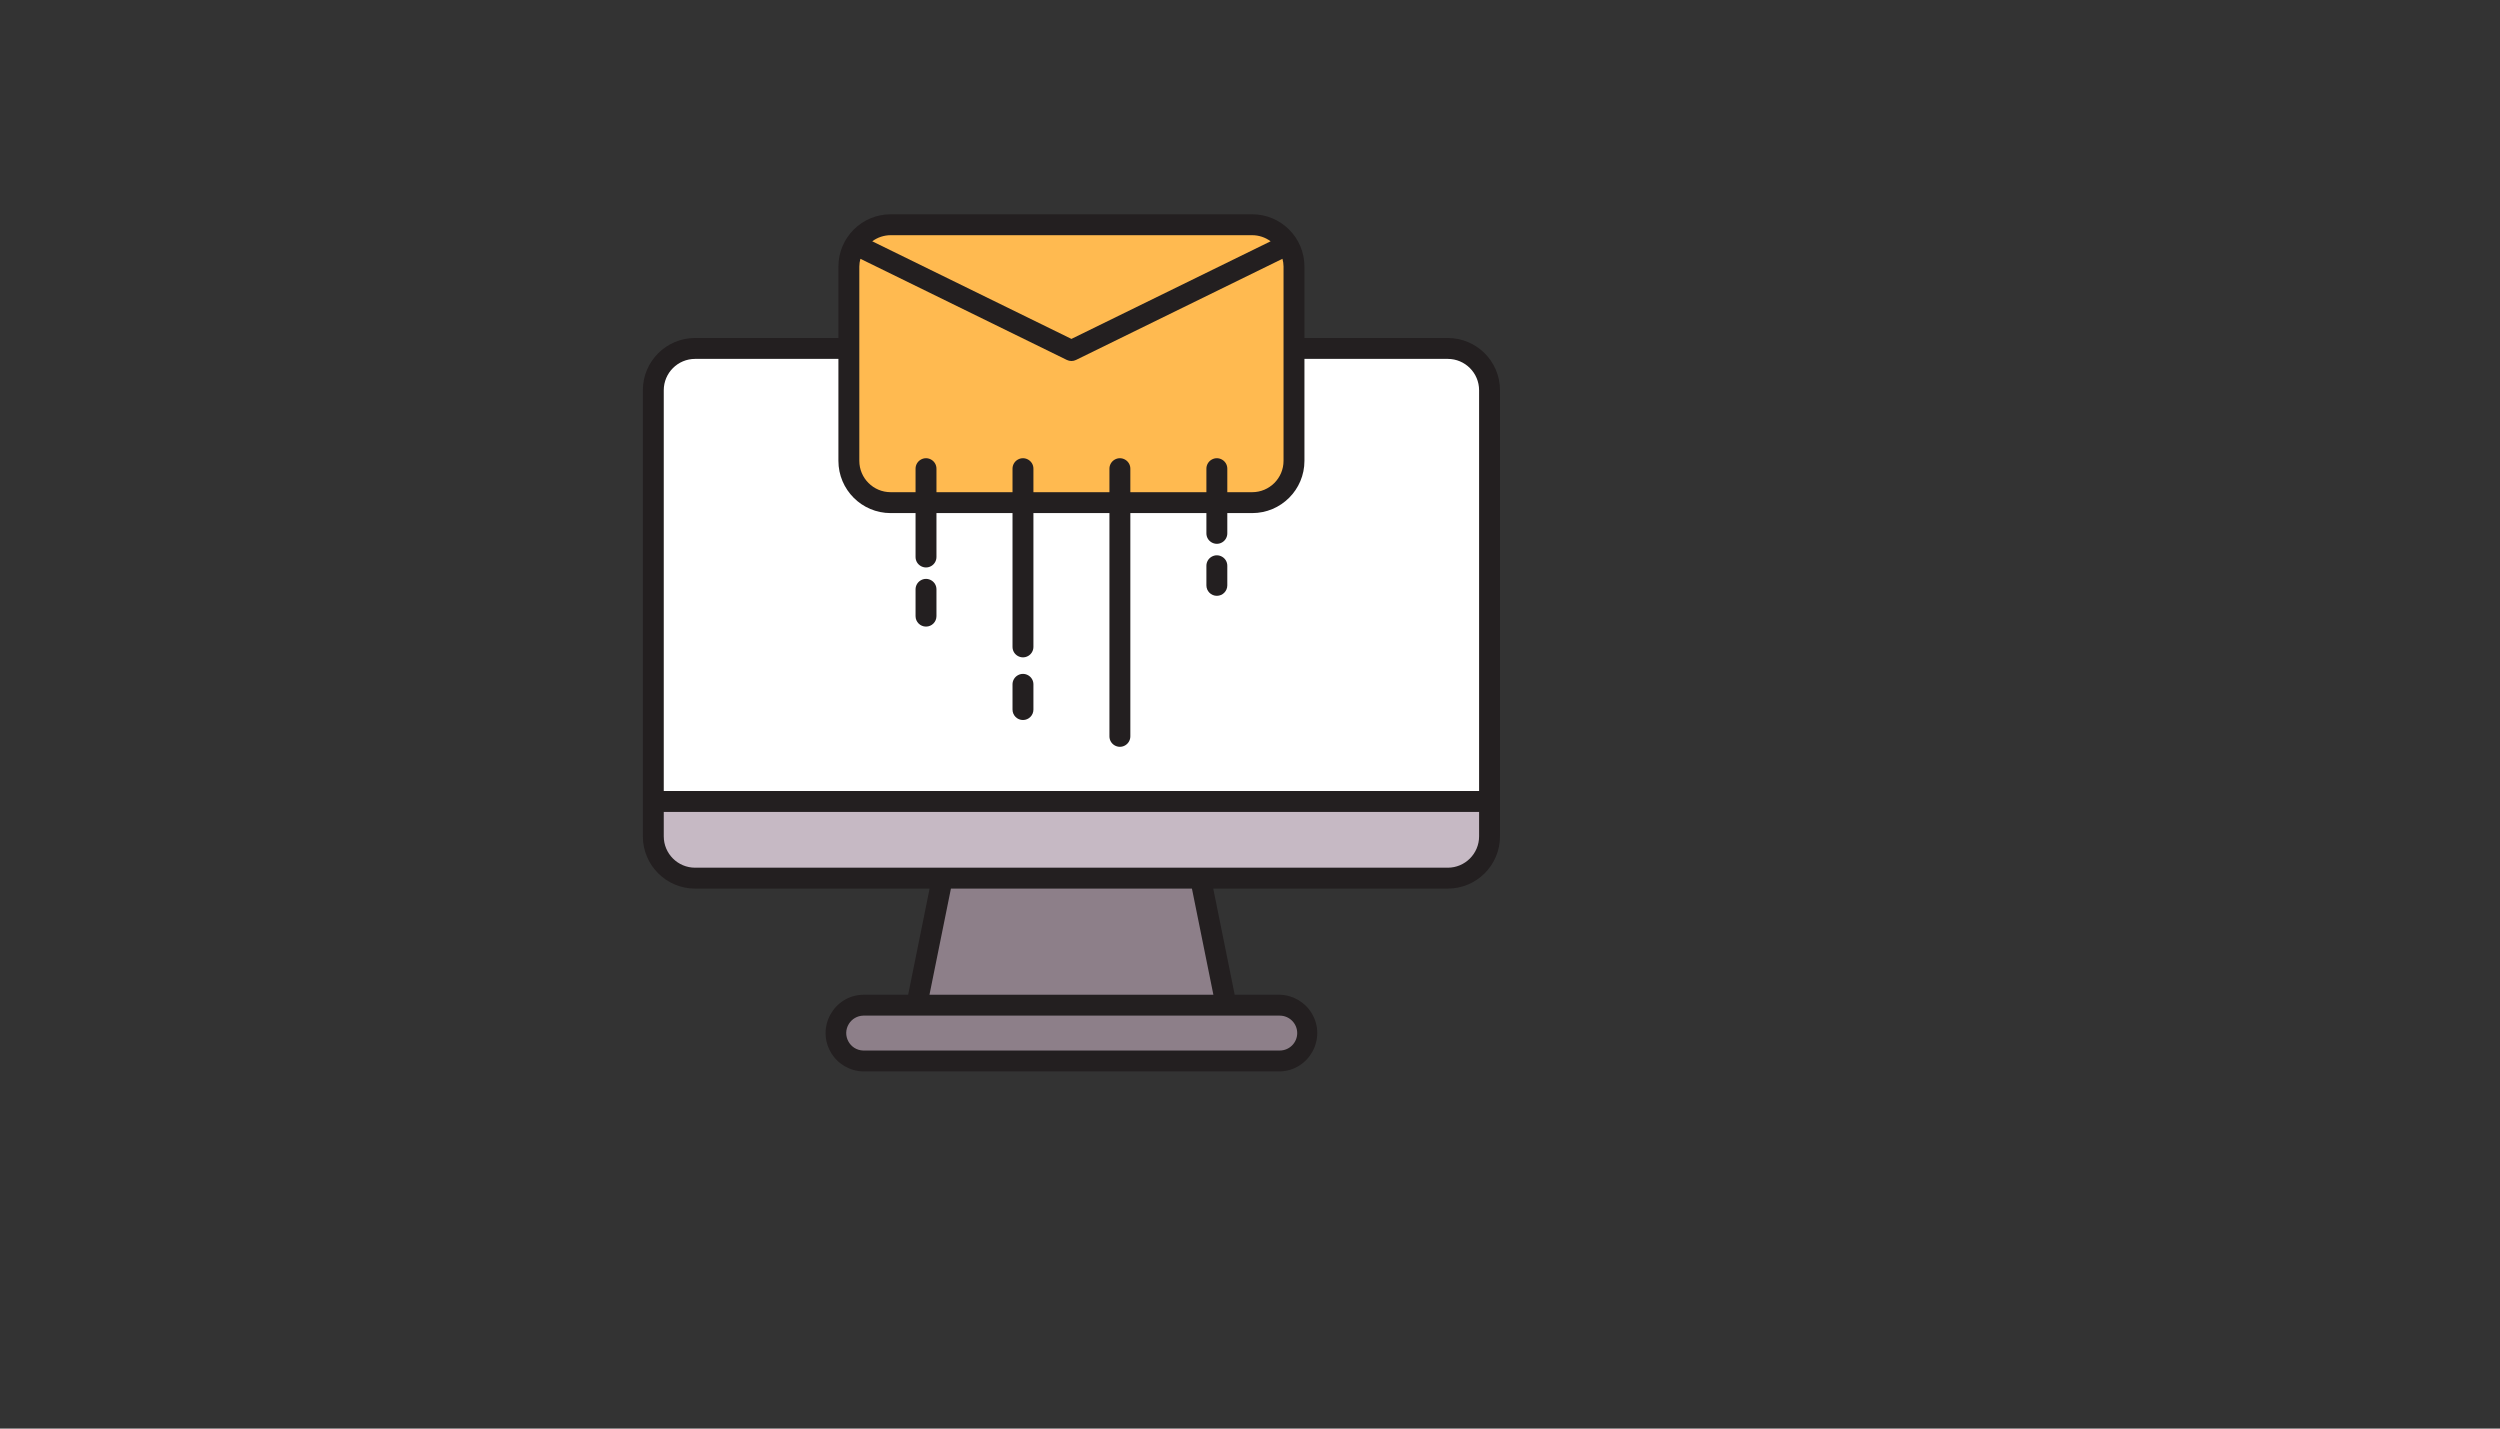 <svg xmlns="http://www.w3.org/2000/svg" version="1.1" xmlns:xlink="http://www.w3.org/1999/xlink" width="100%" height="100%" id="svgWorkerArea" viewBox="-25 -25 875 500" xmlns:idraw="https://idraw.muisca.co" style="background: white;"><rect x="-25" y="-25" width="875" height="500" fill="#333333" stroke="none"/><defs id="defsdoc"><pattern id="patternBool" x="0" y="0" width="10" height="10" patternUnits="userSpaceOnUse" patternTransform="rotate(35)"><circle cx="5" cy="5" r="4" style="stroke: none;fill: #ff000070;"></circle></pattern></defs><g id="fileImp-805177420" class="cosito"><path id="pathImp-560598005" class="grouped" style="fill:#231f20; " d="M481.707 93.295C481.707 93.295 431.556 93.295 431.556 93.295 431.556 93.295 431.556 68.293 431.556 68.293 431.556 58.19 423.366 50 413.263 50 413.263 50 286.737 50 286.737 50 276.634 50 268.444 58.19 268.444 68.293 268.444 68.293 268.444 93.295 268.444 93.295 268.444 93.295 218.293 93.295 218.293 93.295 208.19 93.295 200 101.485 200 111.588 200 111.588 200 267.72 200 267.72 200 277.822 208.19 286.012 218.293 286.012 218.293 286.012 300.361 286.012 300.361 286.012 300.361 286.012 292.854 323.154 292.854 323.154 292.854 323.154 277.085 323.154 277.085 323.154 266.752 323.395 260.555 334.731 265.93 343.56 268.309 347.466 272.513 349.893 277.085 350 277.085 350 422.915 350 422.915 350 433.248 349.759 439.445 338.422 434.07 329.594 431.691 325.688 427.487 323.26 422.915 323.154 422.915 323.154 407.146 323.154 407.146 323.154 407.146 323.154 399.639 286.012 399.639 286.012 399.639 286.012 481.707 286.012 481.707 286.012 491.81 286.012 500 277.822 500 267.72 500 267.72 500 111.588 500 111.588 500 101.485 491.81 93.295 481.707 93.295 481.707 93.295 481.707 93.295 481.707 93.295"></path><path id="pathImp-133842016" class="grouped" style="fill:#231f20; fill:#ffba50; " d="M424.239 68.293C424.239 68.293 424.239 136.29 424.239 136.29 424.239 142.352 419.325 147.266 413.263 147.266 413.263 147.266 404.556 147.266 404.556 147.266 404.556 147.266 404.556 139.042 404.556 139.042 404.556 136.225 401.507 134.465 399.068 135.873 397.936 136.527 397.239 137.735 397.239 139.042 397.239 139.042 397.239 147.266 397.239 147.266 397.239 147.266 370.62 147.266 370.62 147.266 370.62 147.266 370.62 139.042 370.62 139.042 370.62 136.225 367.57 134.465 365.132 135.873 364 136.527 363.303 137.735 363.303 139.042 363.303 139.042 363.303 147.266 363.303 147.266 363.303 147.266 336.698 147.266 336.698 147.266 336.698 147.266 336.698 139.042 336.698 139.042 336.698 136.225 333.649 134.465 331.21 135.873 330.078 136.527 329.38 137.735 329.38 139.042 329.38 139.042 329.38 147.266 329.38 147.266 329.38 147.266 302.761 147.266 302.761 147.266 302.761 147.266 302.761 139.042 302.761 139.042 302.761 136.225 299.712 134.465 297.273 135.873 296.141 136.527 295.444 137.735 295.444 139.042 295.444 139.042 295.444 147.266 295.444 147.266 295.444 147.266 286.737 147.266 286.737 147.266 280.675 147.266 275.761 142.352 275.761 136.29 275.761 136.29 275.761 68.293 275.761 68.293 275.771 67.375 275.899 66.463 276.142 65.578 276.142 65.578 348.39 100.978 348.39 100.978 349.406 101.476 350.594 101.476 351.61 100.978 351.61 100.978 423.859 65.578 423.859 65.578 424.101 66.463 424.229 67.375 424.239 68.293 424.239 68.293 424.239 68.293 424.239 68.293"></path><path id="pathImp-626257545" class="grouped" style="fill:#231f20; fill:#ffba50; fill:#ffba50; " d="M413.263 57.317C415.587 57.323 417.848 58.072 419.717 59.454 419.717 59.454 350 93.617 350 93.617 350 93.617 280.283 59.454 280.283 59.454 282.152 58.072 284.413 57.323 286.737 57.317 286.737 57.317 413.263 57.317 413.263 57.317"></path><path id="pathImp-592606673" class="grouped" style="fill:#231f20; fill:#ffba50; fill:#ffba50; fill:#fff; " d="M218.293 100.612C218.293 100.612 268.444 100.612 268.444 100.612 268.444 100.612 268.444 136.29 268.444 136.29 268.444 146.393 276.634 154.583 286.737 154.583 286.737 154.583 295.444 154.583 295.444 154.583 295.444 154.583 295.444 169.949 295.444 169.949 295.444 172.765 298.493 174.526 300.932 173.117 302.064 172.464 302.761 171.256 302.761 169.949 302.761 169.949 302.761 154.583 302.761 154.583 302.761 154.583 329.38 154.583 329.38 154.583 329.38 154.583 329.38 201.412 329.38 201.412 329.38 204.229 332.43 205.989 334.868 204.581 336 203.927 336.698 202.719 336.698 201.412 336.698 201.412 336.698 154.583 336.698 154.583 336.698 154.583 363.303 154.583 363.303 154.583 363.303 154.583 363.303 232.722 363.303 232.722 363.303 235.538 366.351 237.299 368.79 235.89 369.922 235.237 370.62 234.029 370.62 232.722 370.62 232.722 370.62 154.583 370.62 154.583 370.62 154.583 397.239 154.583 397.239 154.583 397.239 154.583 397.239 161.673 397.239 161.673 397.239 164.49 400.288 166.25 402.727 164.842 403.859 164.188 404.556 162.98 404.556 161.673 404.556 161.673 404.556 154.583 404.556 154.583 404.556 154.583 413.263 154.583 413.263 154.583 423.366 154.583 431.556 146.393 431.556 136.29 431.556 136.29 431.556 100.612 431.556 100.612 431.556 100.612 481.707 100.612 481.707 100.612 487.769 100.612 492.683 105.526 492.683 111.588 492.683 111.588 492.683 251.849 492.683 251.849 492.683 251.849 207.317 251.849 207.317 251.849 207.317 251.849 207.317 111.588 207.317 111.588 207.317 105.526 212.231 100.612 218.293 100.612 218.293 100.612 218.293 100.612 218.293 100.612"></path><path id="pathImp-230634933" class="grouped" style="fill:#231f20; fill:#ffba50; fill:#ffba50; fill:#fff; fill:#8d7f89; " d="M429.024 336.58C429.02 339.949 426.291 342.679 422.922 342.683 422.922 342.683 277.085 342.683 277.085 342.683 272.385 342.521 269.623 337.33 272.114 333.341 273.191 331.617 275.054 330.541 277.085 330.471 277.085 330.471 422.915 330.471 422.915 330.471 426.287 330.475 429.02 333.208 429.024 336.58 429.024 336.58 429.024 336.58 429.024 336.58"></path><path id="polygonImp-933214337" class="grouped" style="fill:#231f20; fill:#ffba50; fill:#ffba50; fill:#fff; fill:#8d7f89; fill:#8d7f89; " d="M399.683 323.154C399.683 323.154 300.317 323.154 300.317 323.154 300.317 323.154 307.824 286.012 307.824 286.012 307.824 286.012 392.176 286.012 392.176 286.012 392.176 286.012 399.683 323.154 399.683 323.154 399.683 323.154 399.683 323.154 399.683 323.154"></path><path id="pathImp-349435394" class="grouped" style="fill:#231f20; fill:#ffba50; fill:#ffba50; fill:#fff; fill:#8d7f89; fill:#8d7f89; fill:#c6b9c4; " d="M481.707 278.695C481.707 278.695 218.293 278.695 218.293 278.695 212.231 278.695 207.317 273.781 207.317 267.72 207.317 267.72 207.317 259.166 207.317 259.166 207.317 259.166 492.683 259.166 492.683 259.166 492.683 259.166 492.683 267.72 492.683 267.72 492.683 273.781 487.769 278.695 481.707 278.695 481.707 278.695 481.707 278.695 481.707 278.695"></path><path id="pathImp-585343615" class="grouped" style="fill:#231f20; fill:#ffba50; fill:#ffba50; fill:#fff; fill:#8d7f89; fill:#8d7f89; fill:#c6b9c4; fill:#231f20; " d="M299.103 194.307C301.123 194.307 302.761 192.669 302.761 190.649 302.761 190.649 302.761 181.276 302.761 181.276 302.761 178.459 299.712 176.699 297.273 178.107 296.141 178.761 295.444 179.969 295.444 181.276 295.444 181.276 295.444 190.649 295.444 190.649 295.444 192.669 297.082 194.307 299.103 194.307 299.103 194.307 299.103 194.307 299.103 194.307"></path><path id="pathImp-487220965" class="grouped" style="fill:#231f20; fill:#ffba50; fill:#ffba50; fill:#fff; fill:#8d7f89; fill:#8d7f89; fill:#c6b9c4; fill:#231f20; fill:#231f20; " d="M400.898 183.537C402.918 183.537 404.556 181.898 404.556 179.878 404.556 179.878 404.556 173.022 404.556 173.022 404.556 170.206 401.507 168.445 399.068 169.854 397.936 170.507 397.239 171.715 397.239 173.022 397.239 173.022 397.239 179.878 397.239 179.878 397.239 181.898 398.877 183.537 400.898 183.537 400.898 183.537 400.898 183.537 400.898 183.537"></path><path id="pathImp-447266412" class="grouped" style="fill:#231f20; fill:#ffba50; fill:#ffba50; fill:#fff; fill:#8d7f89; fill:#8d7f89; fill:#c6b9c4; fill:#231f20; fill:#231f20; fill:#231f20; " d="M333.039 227.007C335.059 227.007 336.698 225.369 336.698 223.349 336.698 223.349 336.698 214.524 336.698 214.524 336.698 211.708 333.649 209.948 331.21 211.356 330.078 212.01 329.38 213.218 329.38 214.524 329.38 214.524 329.38 223.349 329.38 223.349 329.38 225.369 331.019 227.007 333.039 227.007 333.039 227.007 333.039 227.007 333.039 227.007"></path></g></svg>